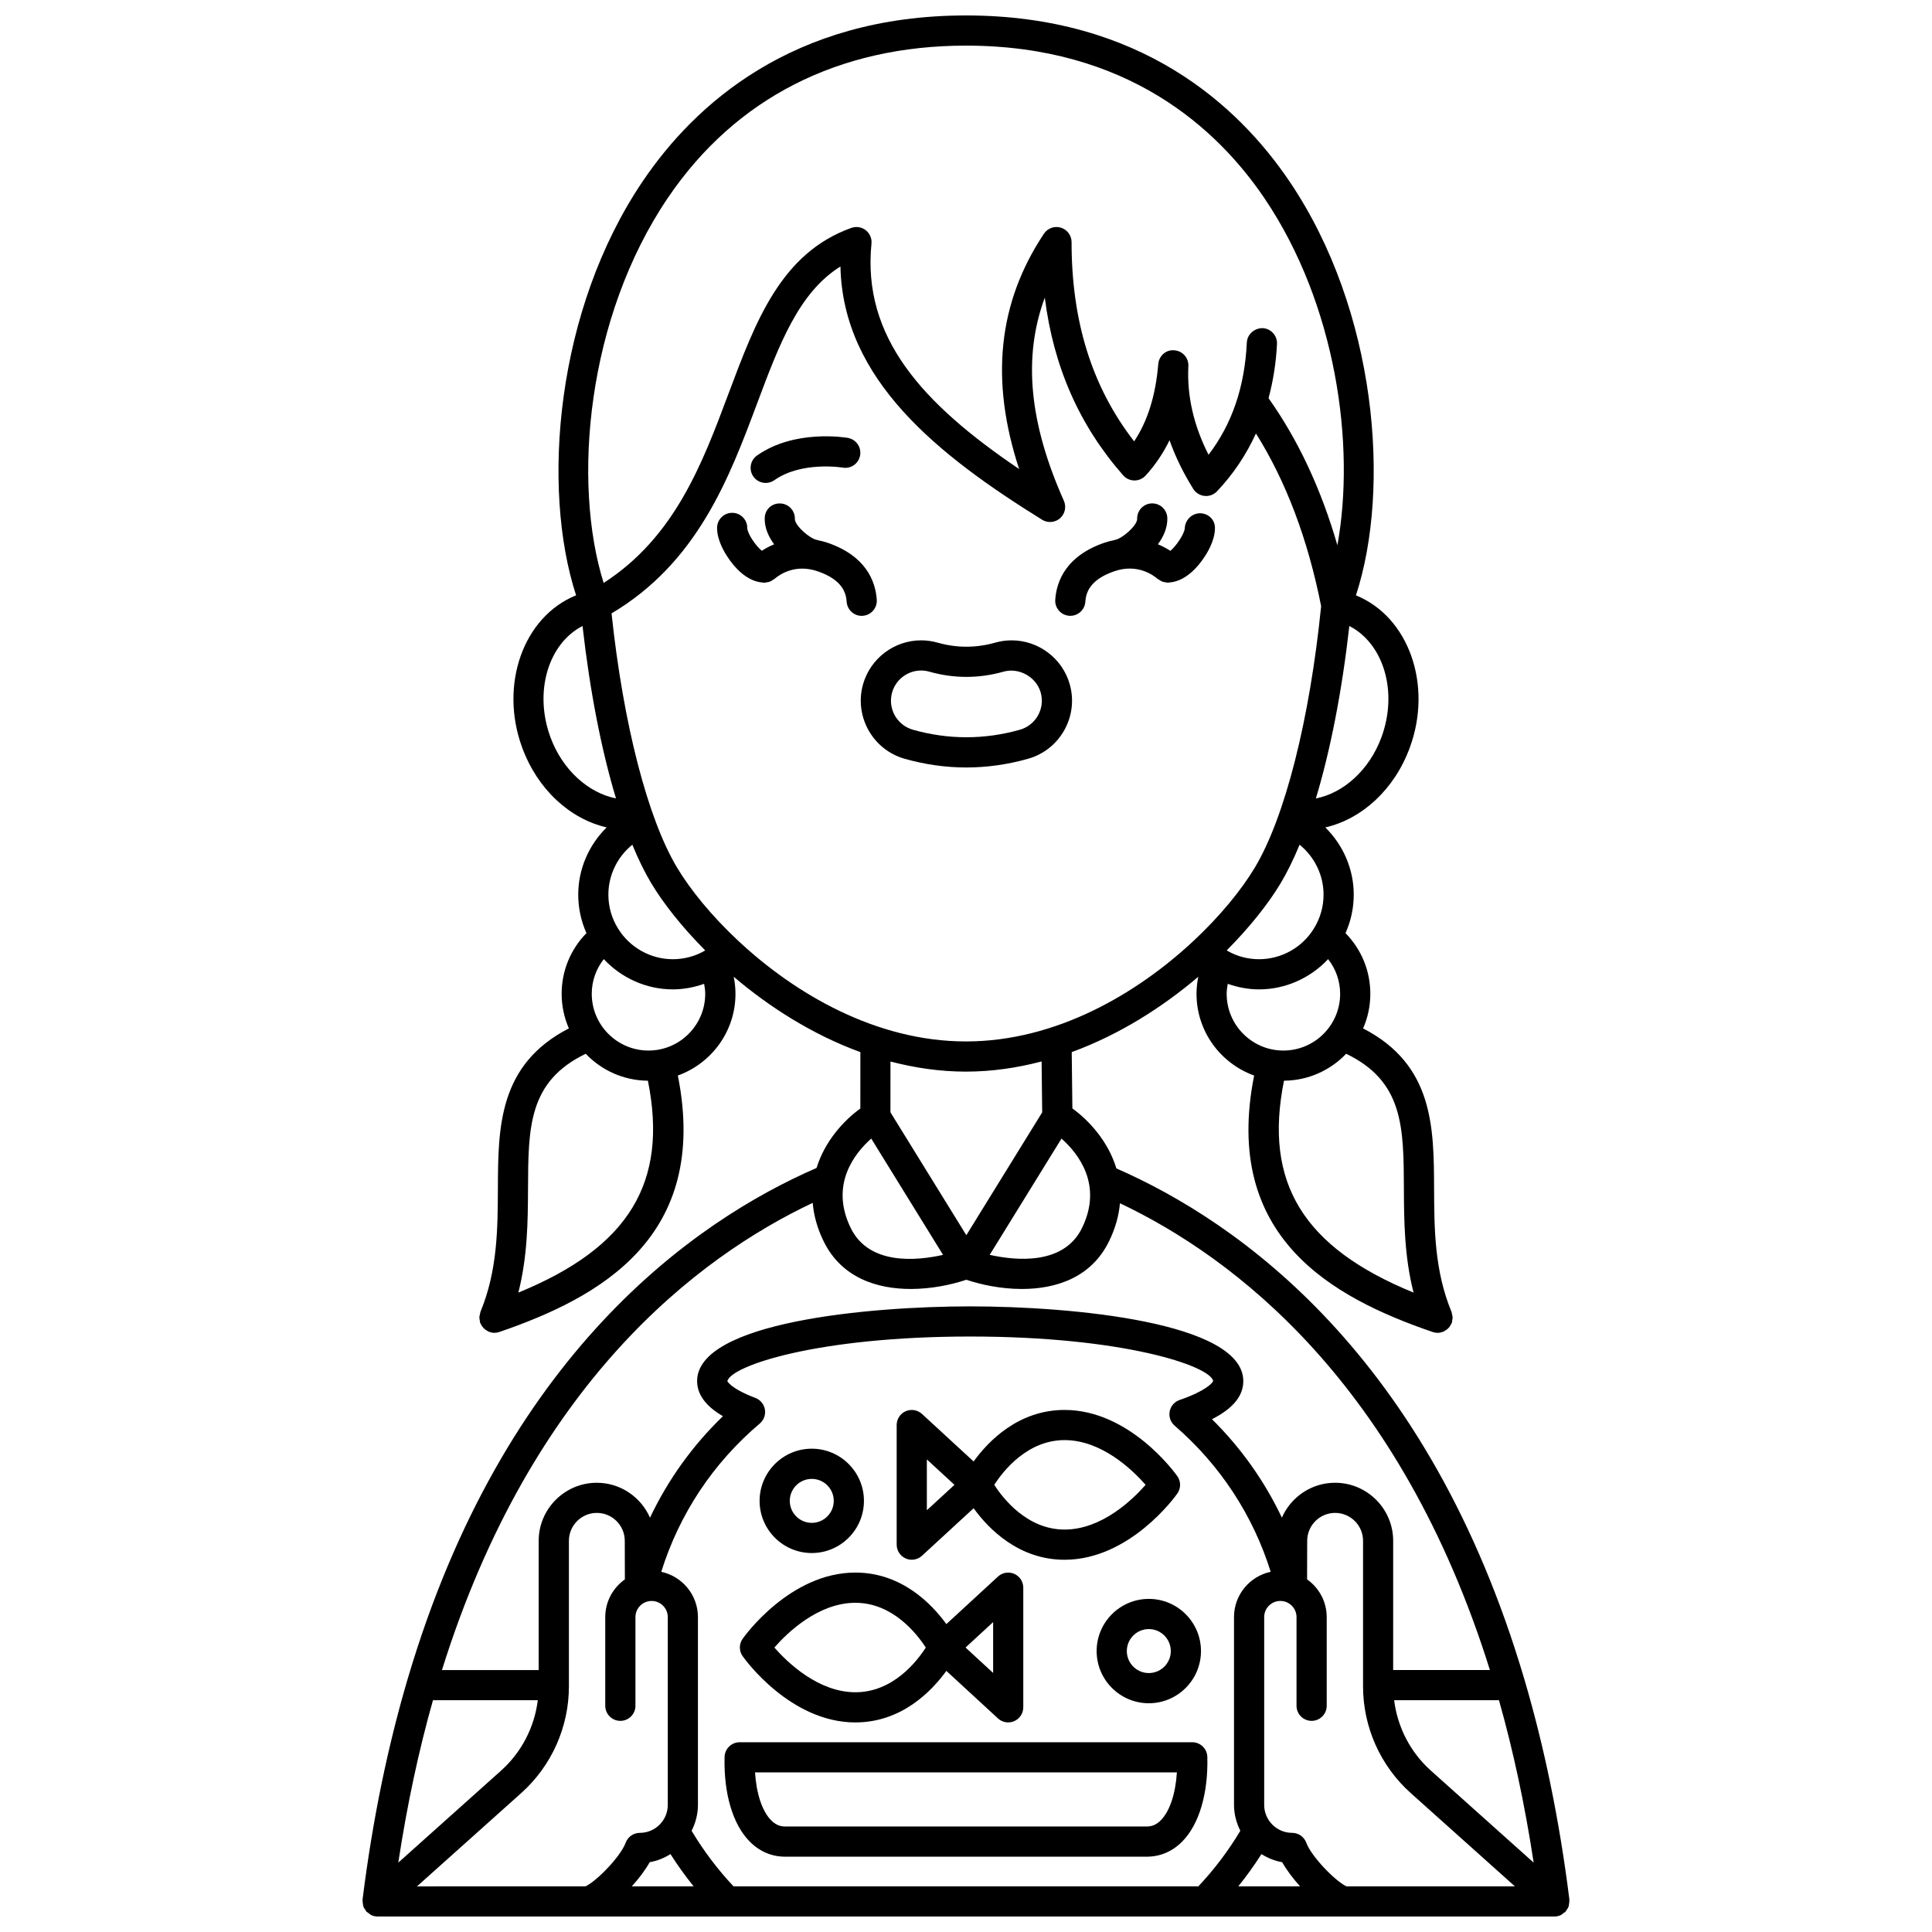 <?xml version="1.0" encoding="UTF-8"?>
<!-- Uploaded to: ICON Repo, www.iconrepo.com, Generator: ICON Repo Mixer Tools -->
<svg width="800px" height="800px" version="1.1" viewBox="144 144 512 512" xmlns="http://www.w3.org/2000/svg">
 <defs>
  <clipPath id="a">
   <path d="m240 148.09h320v503.81h-320z"/>
  </clipPath>
 </defs>
 <path d="m346.92 271.98c0.797 0 1.598-0.234 2.301-0.73 7.184-5.062 17.859-3.367 18.102-3.328 2.184 0.383 4.242-1.078 4.617-3.25 0.379-2.176-1.078-4.246-3.25-4.625-0.578-0.102-14.102-2.359-24.074 4.672-1.805 1.273-2.238 3.766-0.965 5.574 0.773 1.094 2.012 1.688 3.269 1.688z"/>
 <g clip-path="url(#a)">
  <path d="m559.09 650.28c0.273-0.359 0.508-0.73 0.641-1.145 0.051-0.16 0.035-0.332 0.066-0.496 0.066-0.367 0.129-0.73 0.098-1.098-0.004-0.043 0.016-0.09 0.012-0.133-2.699-21.574-6.777-40.832-11.848-58.09-0.043-0.129-0.059-0.266-0.117-0.387-25.387-86.004-75.883-121.21-108.09-135.29-2.168-7.188-7.258-12.711-11.66-15.895l-0.172-14.93c12.75-4.664 24.168-11.996 33.535-19.965-0.293 1.469-0.465 2.973-0.465 4.516 0 9.977 6.387 18.461 15.27 21.66-8.516 42.824 20.648 58.824 47.332 67.973 0.02 0.008 0.043 0.004 0.062 0.012 0.395 0.129 0.809 0.207 1.23 0.207 0.484 0 0.945-0.113 1.387-0.277 0.043-0.016 0.094-0.008 0.141-0.027 0.094-0.035 0.148-0.117 0.234-0.156 0.316-0.156 0.602-0.348 0.863-0.578 0.121-0.105 0.23-0.203 0.336-0.324 0.223-0.246 0.398-0.531 0.555-0.84 0.062-0.125 0.145-0.234 0.195-0.367 0.02-0.047 0.051-0.082 0.07-0.133 0.066-0.199 0.043-0.398 0.078-0.602 0.047-0.273 0.117-0.531 0.109-0.816-0.008-0.301-0.094-0.574-0.168-0.863-0.047-0.184-0.031-0.367-0.109-0.547-4.543-10.98-4.582-22.047-4.629-32.746-0.062-16.141-0.141-32.801-18.812-42.402 1.227-2.812 1.914-5.91 1.914-9.168 0-6.121-2.379-11.809-6.574-16.086 1.426-3.188 2.18-6.656 2.18-10.203 0-6.812-2.832-13.176-7.531-17.809 9.699-2.238 18.301-10.027 22.387-21.152 6.113-16.625-0.293-34.684-14.277-40.348 9.312-28.406 5.527-75.523-17.613-109.72-13.562-20.059-39.445-43.965-85.723-43.965-46.152 0-71.992 23.801-85.547 43.762-23.191 34.168-27.055 81.391-17.781 109.91-13.992 5.656-20.402 23.723-14.289 40.352 4.09 11.129 12.688 18.918 22.387 21.156-4.699 4.633-7.531 10.996-7.531 17.809 0 3.551 0.754 7.031 2.18 10.203-4.195 4.273-6.574 9.965-6.574 16.082 0 3.258 0.688 6.359 1.914 9.168-18.668 9.605-18.746 26.262-18.812 42.402-0.047 10.699-0.09 21.77-4.629 32.746-0.074 0.18-0.059 0.367-0.109 0.551-0.074 0.285-0.16 0.559-0.168 0.859-0.008 0.281 0.055 0.543 0.109 0.816 0.035 0.199 0.012 0.398 0.078 0.602 0.016 0.047 0.051 0.082 0.07 0.133 0.051 0.133 0.133 0.238 0.195 0.363 0.156 0.309 0.336 0.59 0.559 0.844 0.105 0.117 0.211 0.215 0.332 0.32 0.27 0.234 0.555 0.43 0.871 0.586 0.082 0.043 0.141 0.117 0.23 0.156 0.043 0.02 0.094 0.012 0.137 0.027 0.445 0.168 0.906 0.277 1.391 0.277 0.426 0 0.836-0.078 1.23-0.207 0.02-0.008 0.043-0.004 0.062-0.012 26.684-9.148 55.848-25.152 47.332-67.973 8.887-3.195 15.27-11.684 15.27-21.66 0-1.543-0.172-3.047-0.465-4.516 9.375 7.973 20.805 15.316 33.566 19.977l-0.008 14.934c-4.371 3.168-9.414 8.641-11.602 15.758-32.289 14.035-82.926 49.223-108.36 135.41-0.047 0.109-0.062 0.223-0.102 0.336-5.074 17.27-9.156 36.539-11.855 58.129-0.004 0.043 0.016 0.09 0.012 0.133-0.031 0.371 0.027 0.73 0.098 1.098 0.031 0.164 0.016 0.336 0.066 0.496 0.133 0.406 0.371 0.785 0.641 1.145 0.062 0.082 0.078 0.191 0.152 0.273 0.004 0.004 0.008 0.004 0.012 0.008 0.004 0.004 0.004 0.008 0.008 0.012 0.164 0.184 0.383 0.27 0.566 0.41 0.258 0.199 0.488 0.438 0.785 0.566 0.527 0.246 1.078 0.363 1.633 0.363h55.98 0.012 0.012 199.88 0.012 0.012 55.98c0.555 0 1.113-0.121 1.625-0.348 0.297-0.133 0.527-0.367 0.789-0.566 0.188-0.145 0.402-0.227 0.566-0.41 0.004-0.004 0.004-0.008 0.008-0.012 0.004-0.004 0.008-0.004 0.012-0.008 0.07-0.086 0.09-0.195 0.152-0.277zm-58.262-6.375c-3-1.418-9.297-7.898-10.648-11.566-0.582-1.57-2.078-2.613-3.75-2.613-4.082 0-7.406-3.32-7.406-7.402v-49.773c0-2.363 1.922-4.285 4.285-4.285 2.363 0 4.285 1.922 4.285 4.285v23.496c0 2.207 1.789 4 4 4s4-1.793 4-4v-23.496c0-4.129-2.062-7.773-5.199-10l0.027-10.215c0-4.082 3.32-7.402 7.402-7.402s7.402 3.32 7.402 7.402v38.578c0 10.777 4.602 21.078 12.637 28.27l27.613 24.723zm-162.43 0c-4.234-4.5-7.957-9.438-11.113-14.723 1.039-2.07 1.676-4.387 1.676-6.856v-49.773c0-5.894-4.176-10.82-9.719-12.004 4.777-15.289 13.707-28.801 26.105-39.293 1.082-0.914 1.598-2.332 1.359-3.731-0.238-1.395-1.199-2.559-2.523-3.062-6.602-2.508-7.402-4.43-7.438-4.43 1.008-4.133 24-11.84 64.383-11.84 40.391 0 63.379 7.715 64.379 11.754-0.137 0.566-2.07 2.719-8.906 5.066-1.352 0.465-2.356 1.621-2.621 3.023-0.273 1.402 0.227 2.848 1.312 3.781 12.059 10.422 20.762 23.73 25.453 38.723-5.547 1.184-9.719 6.109-9.719 12.004v49.773c0 2.473 0.637 4.781 1.676 6.856-3.16 5.289-6.883 10.227-11.121 14.727zm-83.883 0 27.617-24.723c8.031-7.188 12.637-17.492 12.637-28.27v-38.574c0-4.082 3.32-7.402 7.402-7.402s7.402 3.32 7.402 7.414l0.027 10.203c-3.137 2.227-5.199 5.871-5.199 10v23.496c0 2.207 1.789 4 4 4s4-1.793 4-4v-23.496c0-2.363 1.922-4.285 4.285-4.285 2.363 0 4.285 1.922 4.285 4.285v49.773c0 4.082-3.324 7.402-7.406 7.402-1.676 0-3.172 1.043-3.75 2.613-1.352 3.668-7.648 10.145-10.648 11.566l-44.652 0.004zm4.231-49.336h27.777c-0.883 7.144-4.305 13.805-9.723 18.656l-27.246 24.387c2.375-15.613 5.481-29.934 9.191-43.043zm57.441 42.926c1.996-0.344 3.84-1.105 5.496-2.141 1.879 2.961 3.934 5.809 6.137 8.547h-16.387c1.898-2.086 3.59-4.332 4.754-6.406zm162.11-2.137c1.656 1.035 3.5 1.797 5.496 2.141 1.164 2.074 2.856 4.32 4.75 6.41h-16.387c2.203-2.742 4.262-5.586 6.141-8.551zm44.891-22.133c-5.422-4.856-8.844-11.512-9.723-18.656h27.777c3.711 13.109 6.82 27.43 9.195 43.047zm-97.879-167.49c4.371 3.879 11.062 12.215 5.426 23.715-4.848 9.875-17.488 8.648-24.449 7.098zm-85.547-52.32c-0.02-0.02-0.051-0.027-0.074-0.047-7.156-6.691-12.754-13.602-16.238-19.414-7.824-13.043-14.27-38.113-17.383-67.395 22.754-13.52 31.156-35.82 38.559-55.594 5.856-15.637 11.016-29.434 22.102-36.344 0.621 30.027 25.875 50.004 53.445 67.117 1.484 0.922 3.414 0.77 4.738-0.383 1.324-1.156 1.738-3.035 1.027-4.641-9.191-20.645-10.887-38.09-5.055-53.836 2.32 18.379 9.172 33.879 20.766 47.09 0.75 0.855 1.832 1.348 2.969 1.359h0.039c1.125 0 2.199-0.473 2.953-1.305 2.535-2.781 4.641-5.891 6.332-9.355 1.531 4.344 3.629 8.652 6.293 12.906 0.656 1.047 1.758 1.73 2.992 1.855 1.223 0.121 2.441-0.328 3.293-1.223 4.332-4.559 7.742-9.699 10.32-15.332 7.957 12.668 13.758 28.012 17.277 45.766-3.031 30.102-9.594 55.984-17.59 69.309-3.488 5.809-9.082 12.723-16.242 19.414-0.023 0.02-0.051 0.027-0.074 0.047-0.012 0.012-0.016 0.031-0.031 0.043-14.766 13.773-36.238 26.539-60.191 26.539-23.949 0-45.426-12.762-60.195-26.531-0.012-0.016-0.016-0.035-0.031-0.047zm-31.984-3.371c-1.668-2.668-2.551-5.766-2.551-8.957 0-5.207 2.41-10.035 6.348-13.227 1.586 3.848 3.262 7.281 5.019 10.207 3.215 5.359 8.117 11.582 14.285 17.789-0.094 0.059-0.188 0.117-0.277 0.184-2.5 1.414-5.363 2.16-8.305 2.16-5.887 0-11.445-3.109-14.52-8.156zm186.98-8.957c0 3.191-0.883 6.285-2.574 8.996-3.055 5.008-8.609 8.117-14.504 8.117-2.938 0-5.797-0.742-8.293-2.156-0.094-0.066-0.188-0.129-0.285-0.191 6.168-6.207 11.07-12.43 14.285-17.789 1.754-2.926 3.43-6.363 5.019-10.207 3.934 3.195 6.352 8.023 6.352 13.23zm-25.676 26.285c0-0.906 0.137-1.785 0.289-2.648 2.652 0.938 5.445 1.473 8.309 1.473 6.988 0 13.621-3.019 18.285-8.02 2.027 2.602 3.188 5.789 3.188 9.195 0 8.289-6.75 15.035-15.039 15.035-8.289 0-15.031-6.746-15.031-15.035zm46.965 51.605c0.035 8.527 0.109 17.945 2.559 27.57-29.324-11.98-39.762-29.203-34.332-56.152 6.477-0.043 12.316-2.781 16.477-7.141 15.156 7.328 15.23 19.371 15.297 35.723zm-5.945-119.61c-3.188 8.66-10.027 14.789-17.383 16.23 3.856-12.75 6.914-28.359 8.871-45.703 9.086 4.668 12.945 17.43 8.512 29.473zm-189.05-143.02c17.883-26.34 45.176-40.258 78.934-40.258 42.766 0 66.621 21.992 79.105 40.445 19.027 28.125 24.164 65.379 19.332 91.969-4.312-14.938-10.438-27.984-18.242-38.977 1.207-4.535 1.988-9.312 2.234-14.379 0.105-2.207-1.594-4.082-3.801-4.188-2.144-0.012-4.078 1.594-4.188 3.801-0.566 11.762-3.898 21.555-10.148 29.762-3.945-7.769-5.75-15.652-5.348-23.496 0.109-2.18-1.547-4.047-3.727-4.191-2.203-0.227-4.07 1.48-4.25 3.656-0.707 8.344-2.805 15.09-6.394 20.473-11.145-14.371-16.578-31.699-16.582-52.805 0-1.762-1.156-3.32-2.844-3.828-1.688-0.512-3.508 0.141-4.484 1.613-12.145 18.258-14.324 38.75-6.566 62.355-25.738-17.395-41.613-34.992-39.133-59.742 0.137-1.363-0.434-2.703-1.516-3.547-1.078-0.844-2.516-1.07-3.805-0.617-18.602 6.629-25.355 24.668-32.504 43.766-7.031 18.781-14.285 38.152-33.152 50.328-8.352-26.621-4.523-70.316 17.078-102.14zm-31.18 143.02c-4.426-12.039-0.566-24.805 8.504-29.473 1.961 17.336 5.019 32.945 8.871 45.695-7.324-1.453-14.191-7.562-17.375-16.223zm-8.5 147.18c2.449-9.625 2.523-19.039 2.559-27.57 0.066-16.352 0.145-28.395 15.293-35.719 4.164 4.359 10 7.094 16.477 7.141 5.43 26.941-5.008 44.168-34.328 56.148zm34.488-64.141c-8.289 0-15.039-6.746-15.039-15.035 0-3.41 1.16-6.598 3.188-9.199 4.676 5.016 11.301 8.023 18.285 8.023 2.863 0 5.66-0.535 8.309-1.473 0.152 0.867 0.289 1.738 0.289 2.648 0.004 8.289-6.738 15.035-15.031 15.035zm84.125 5.582c6.91 0 13.609-1.004 20.051-2.695l0.156 13.496-20.102 32.551-20.113-32.57 0.008-13.457c6.43 1.676 13.113 2.676 20 2.676zm-25.098 17.746 19.031 30.82c-6.961 1.566-19.594 2.816-24.457-7.106-5.637-11.5 1.055-19.84 5.426-23.715zm-15.512 17.031c0.27 3.211 1.148 6.617 2.902 10.199 4.75 9.684 14.145 12.625 23.098 12.625 5.481 0 10.723-1.117 14.715-2.441 3.988 1.328 9.234 2.441 14.715 2.441 8.957 0 18.352-2.938 23.098-12.629 1.734-3.543 2.621-6.914 2.898-10.09 30.246 14.348 74.25 47.684 98.039 123.7h-25.637l0.004-34.227c0-8.488-6.91-15.398-15.398-15.398-6.301 0-11.719 3.816-14.098 9.246-4.582-9.66-10.816-18.469-18.523-26.09 5.574-2.828 8.301-6.16 8.301-10.102 0-15.625-45.492-19.797-72.371-19.797-26.883 0-72.375 4.172-72.375 19.797 0 4.309 3.426 7.328 6.84 9.309-8.086 7.801-14.582 16.891-19.324 26.898-2.379-5.438-7.797-9.258-14.102-9.258-8.488 0-15.398 6.91-15.398 15.398v34.234h-25.637c23.828-76.164 67.938-109.49 98.254-123.81z"/>
 </g>
 <path d="m372.65 307.19c2.203-0.156 3.859-2.07 3.703-4.269-0.352-4.977-2.914-11.645-13.137-15.117-0.828-0.281-1.637-0.469-2.441-0.637-0.062-0.012-0.117-0.055-0.18-0.062-1.93-0.273-5.992-3.828-5.945-5.59 0.055-2.207-1.688-4.043-3.898-4.098-2.332-0.062-4.043 1.688-4.098 3.894-0.062 2.469 0.953 4.856 2.5 6.938-1.184 0.492-2.277 1.07-3.258 1.715-1.57-1.234-3.789-4.508-3.863-5.981 0.047-2.199-1.695-4.023-3.894-4.082h-0.109c-2.16 0-3.934 1.723-3.996 3.894-0.094 3.711 2.688 8.301 5.312 10.996 2.176 2.234 4.508 3.434 6.769 3.582 0.102 0.012 0.195 0.035 0.301 0.039 0.051 0 0.109 0.02 0.16 0.02 0.199 0 0.375-0.082 0.566-0.113 0.281-0.039 0.555-0.062 0.824-0.164 0.34-0.125 0.629-0.324 0.922-0.527 0.105-0.07 0.223-0.102 0.32-0.184 0.047-0.039 0.133-0.105 0.188-0.152 0.016-0.016 0.031-0.023 0.047-0.039 1.383-1.145 5.449-3.832 11.195-1.871 6.582 2.234 7.57 5.703 7.742 8.113 0.148 2.106 1.902 3.715 3.984 3.715 0.086-0.008 0.184-0.012 0.285-0.02z"/>
 <path d="m427.35 307.19c0.098 0.004 0.195 0.008 0.289 0.008 2.082 0 3.836-1.605 3.984-3.715 0.172-2.41 1.16-5.879 7.742-8.113 6.059-2.066 10.289 1.055 11.434 2.062 0.152 0.133 0.34 0.18 0.504 0.289 0.238 0.156 0.465 0.32 0.734 0.418 0.277 0.105 0.555 0.129 0.84 0.168 0.188 0.027 0.359 0.113 0.555 0.113 0.051 0 0.109-0.02 0.16-0.02 0.105-0.004 0.199-0.027 0.305-0.039 2.262-0.148 4.594-1.352 6.766-3.582 2.629-2.695 5.41-7.285 5.312-10.996-0.059-2.152-1.809-3.742-3.957-3.762-2.219 0.035-3.934 1.797-4.039 3.941-0.066 1.488-2.328 4.812-3.82 6.019-0.992-0.656-2.102-1.242-3.305-1.742 1.547-2.082 2.562-4.469 2.5-6.941-0.059-2.172-1.836-3.894-4-3.894h-0.102c-2.211 0.055-3.949 1.891-3.898 4.098 0.047 1.762-4.016 5.32-5.945 5.59-0.066 0.008-0.121 0.051-0.188 0.062-0.805 0.168-1.613 0.355-2.434 0.637-10.219 3.477-12.781 10.141-13.137 15.117-0.16 2.207 1.496 4.125 3.699 4.281z"/>
 <path d="m416.46 345.08c8.484-2.406 13.434-11.254 11.039-19.715-1.926-6.871-8.258-11.664-15.402-11.664-1.477 0-2.938 0.203-4.352 0.605-5.09 1.441-10.211 1.434-15.254 0.008-1.422-0.406-2.902-0.617-4.387-0.617-7.121 0-13.445 4.785-15.387 11.641-2.402 8.484 2.547 17.34 11.027 19.746 5.394 1.531 10.898 2.309 16.359 2.309 5.457-0.008 10.957-0.785 16.355-2.312zm-30.531-7.695c-4.242-1.203-6.715-5.629-5.516-9.871 0.969-3.426 4.129-5.82 7.691-5.82 0.738 0 1.473 0.105 2.195 0.312 6.481 1.836 13.105 1.836 19.629-0.004 4.102-1.168 8.703 1.383 9.871 5.535 1.199 4.231-1.281 8.652-5.523 9.852-9.379 2.656-18.98 2.652-28.348-0.004z"/>
 <path d="m459.96 605.71h-119.94c-2.168 0-3.941 1.727-4 3.898-0.246 9.66 2.152 17.801 6.578 22.34 2.606 2.676 5.871 4.09 9.43 4.09h95.922c3.562 0 6.82-1.414 9.43-4.09 4.422-4.539 6.82-12.68 6.578-22.34-0.051-2.168-1.832-3.898-4-3.898zm-8.305 20.652c-1.094 1.129-2.309 1.676-3.703 1.676h-95.922c-1.395 0-2.602-0.547-3.703-1.676-2.363-2.418-3.871-7.008-4.238-12.66h111.8c-0.363 5.652-1.871 10.242-4.234 12.66z"/>
 <path d="m370.69 600.46c12.246 0 20.227-8.297 24.105-13.656l13.68 12.594c0.75 0.691 1.727 1.055 2.711 1.055 0.543 0 1.086-0.109 1.602-0.336 1.457-0.641 2.394-2.074 2.394-3.664v-31.703c0-1.586-0.938-3.023-2.394-3.664-1.445-0.637-3.148-0.352-4.312 0.719l-13.68 12.598c-3.883-5.359-11.863-13.656-24.105-13.656-17.297 0-29.383 16.828-29.883 17.547-0.98 1.383-0.98 3.231 0 4.609 0.508 0.73 12.586 17.559 29.883 17.559zm36.5-26.586v13.473l-7.312-6.734zm-36.5-5.117c9.875 0 16.27 8.176 18.652 11.863-2.367 3.695-8.711 11.844-18.652 11.844-9.809 0-17.949-7.836-21.477-11.852 3.527-4.016 11.668-11.855 21.477-11.855z"/>
 <path d="m384.02 557.01c0.516 0.227 1.062 0.336 1.602 0.336 0.984 0 1.957-0.363 2.711-1.055l13.684-12.594c3.879 5.359 11.859 13.656 24.102 13.656 17.297 0 29.383-16.824 29.883-17.547 0.98-1.383 0.98-3.231 0-4.609-0.504-0.715-12.582-17.547-29.883-17.547-12.246 0-20.227 8.297-24.102 13.656l-13.684-12.598c-1.168-1.074-2.867-1.352-4.312-0.719-1.457 0.641-2.394 2.074-2.394 3.664v31.703c0.004 1.578 0.938 3.012 2.394 3.652zm42.102-31.367c9.809 0 17.949 7.836 21.477 11.855-3.527 4.016-11.668 11.852-21.477 11.852-9.867 0-16.254-8.16-18.641-11.852 2.387-3.699 8.777-11.855 18.641-11.855zm-36.496 5.117 7.316 6.738-7.316 6.738z"/>
 <path d="m434.62 581.55c0 7.621 6.203 13.828 13.828 13.828 7.621 0 13.824-6.203 13.824-13.828s-6.203-13.828-13.824-13.828c-7.633 0.004-13.828 6.207-13.828 13.828zm19.652 0c0 3.215-2.609 5.828-5.824 5.828s-5.828-2.613-5.828-5.828 2.613-5.828 5.828-5.828c3.211-0.004 5.824 2.617 5.824 5.828z"/>
 <path d="m359.13 555.57c7.621 0 13.824-6.203 13.824-13.828s-6.203-13.824-13.824-13.824c-7.625 0-13.828 6.203-13.828 13.824 0 7.625 6.199 13.828 13.828 13.828zm0-19.648c3.215 0 5.824 2.613 5.824 5.824 0 3.215-2.609 5.828-5.824 5.828-3.215 0-5.828-2.613-5.828-5.828-0.004-3.211 2.613-5.824 5.828-5.824z"/>
</svg>